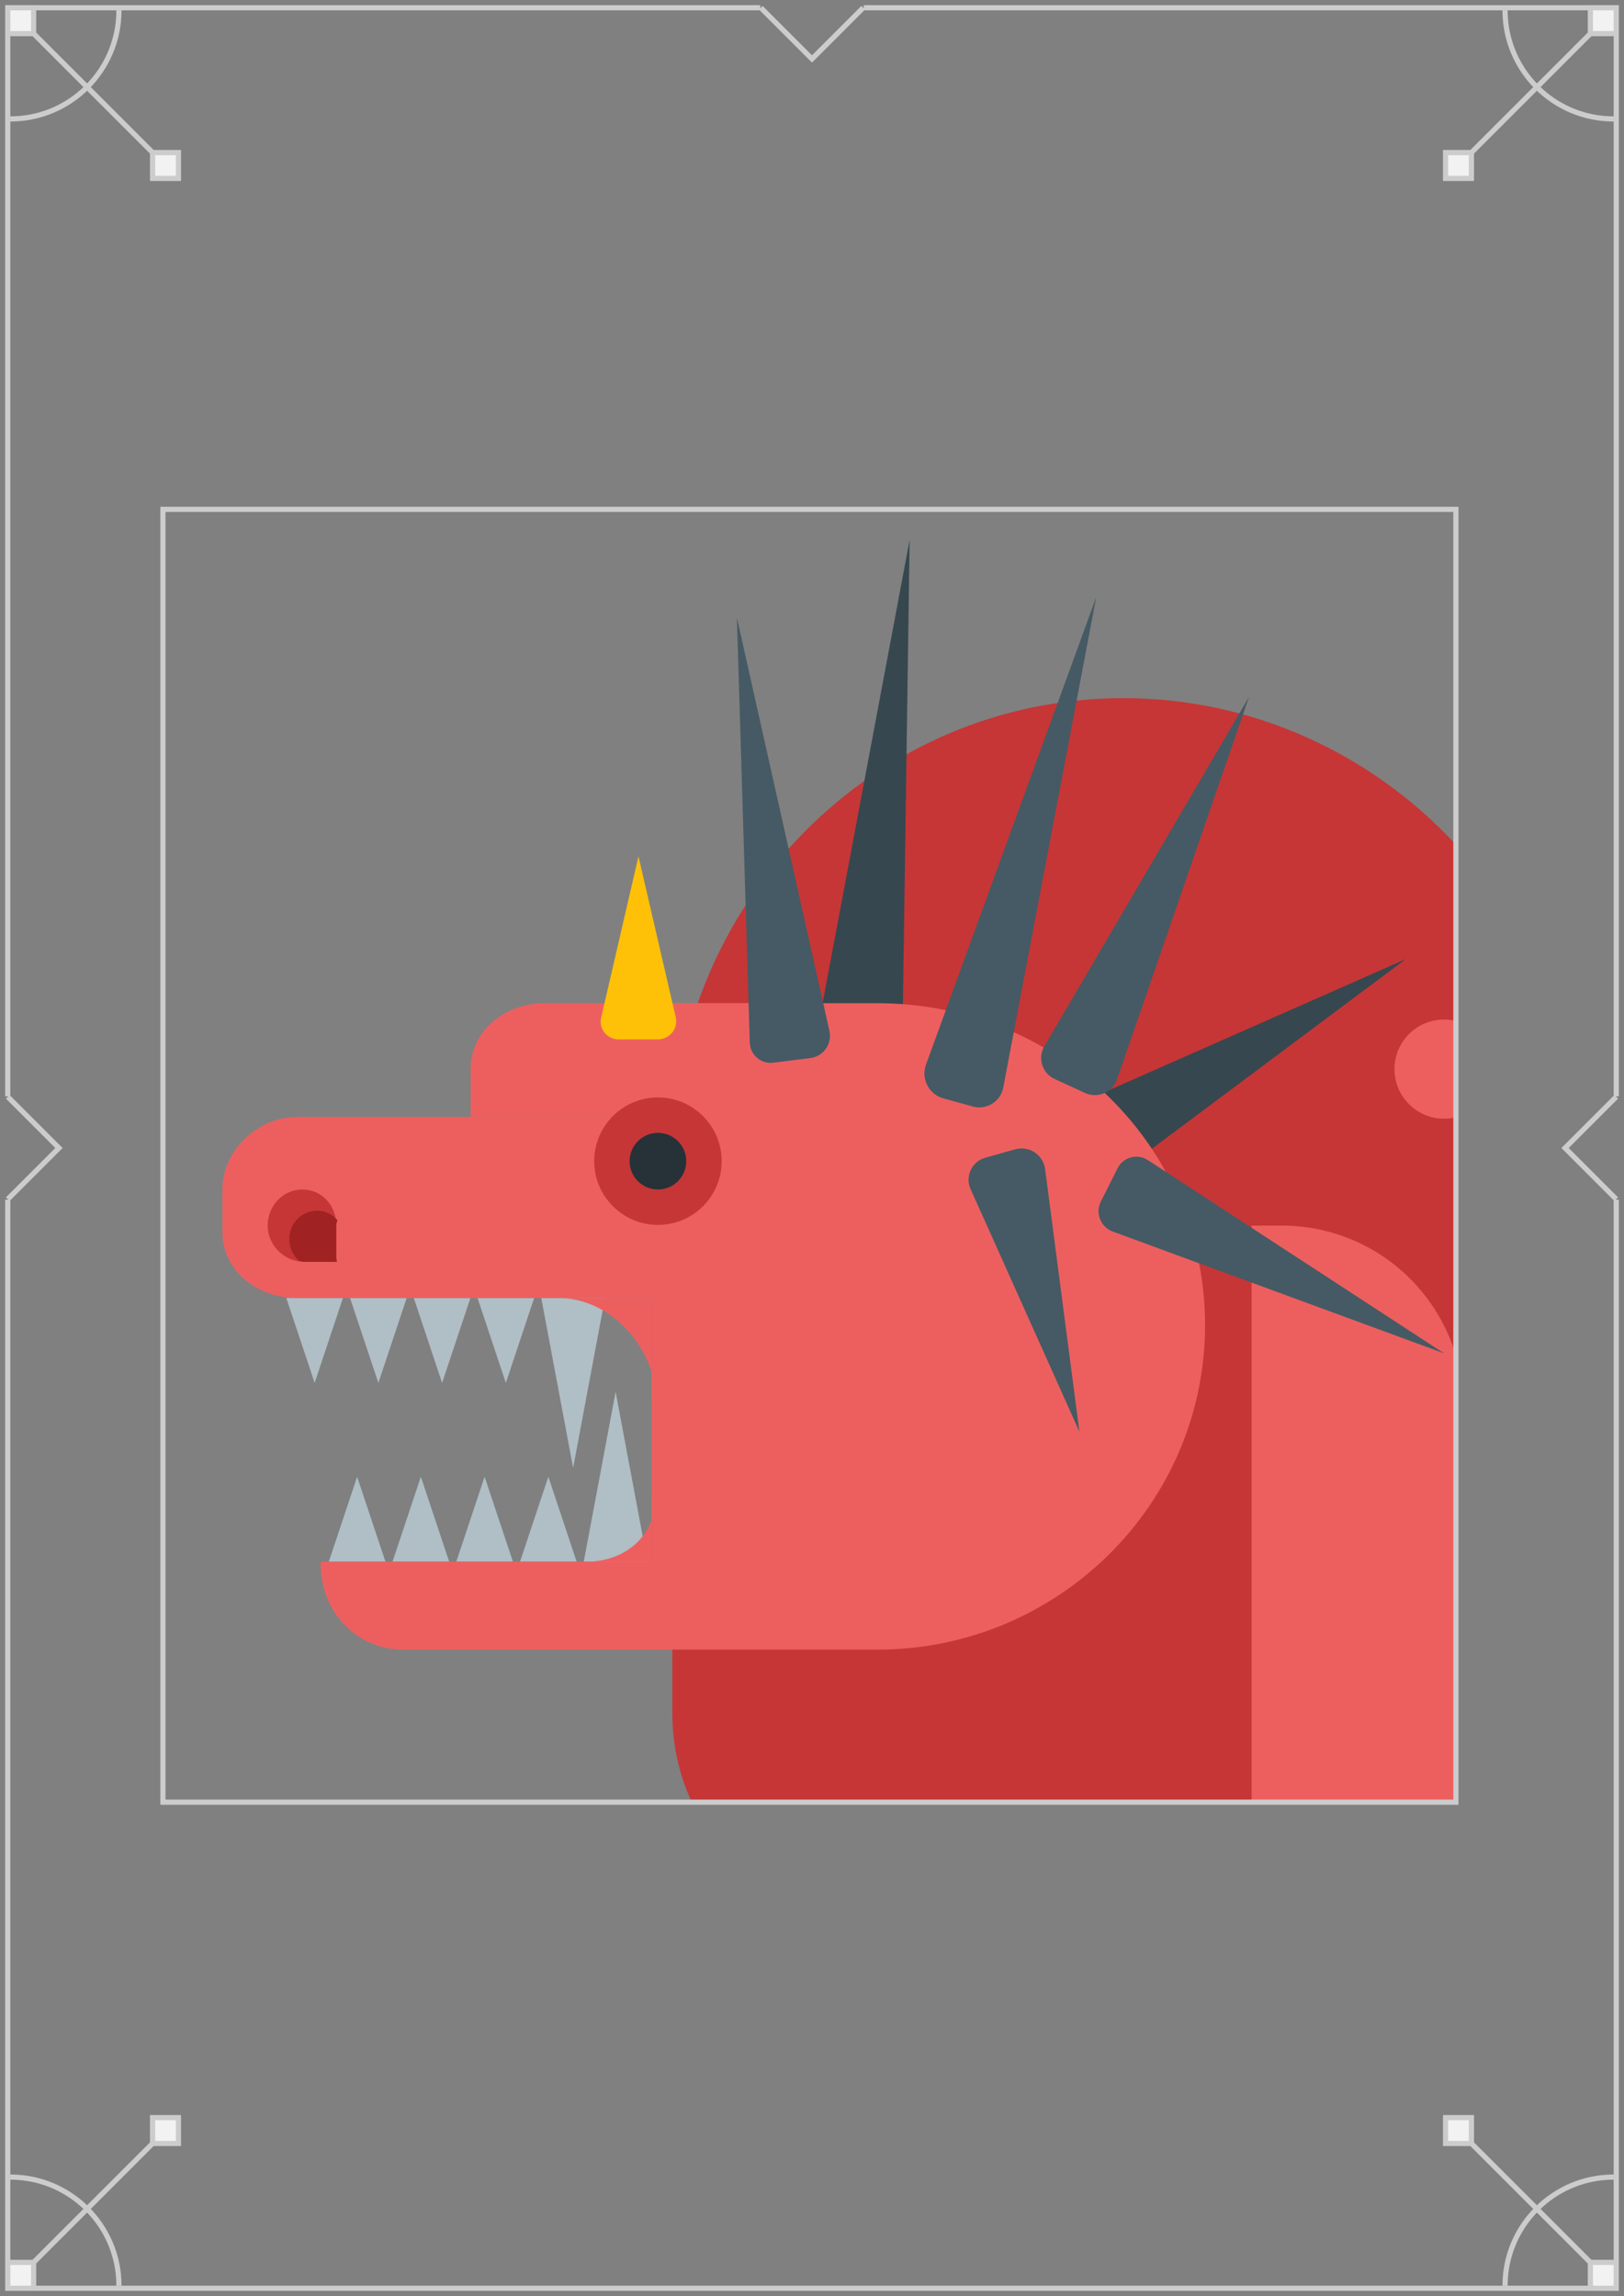 <?xml version="1.0" encoding="utf-8"?>
<!-- Generator: Adobe Illustrator 16.0.0, SVG Export Plug-In . SVG Version: 6.00 Build 0)  -->
<!DOCTYPE svg PUBLIC "-//W3C//DTD SVG 1.1//EN" "http://www.w3.org/Graphics/SVG/1.1/DTD/svg11.dtd">
<svg version="1.1" id="Layer_1" xmlns="http://www.w3.org/2000/svg" xmlns:xlink="http://www.w3.org/1999/xlink" x="0px" y="0px"
	 width="314px" height="444px" viewBox="0 0 314 444" enable-background="new 0 0 314 444" xml:space="preserve">
<rect x="0" y="0" width="314" height="444" fill="#808080" stroke="none"/>
<g id="Intro_Bubbles">
</g>
<g id="Statue">
</g>
<g id="Card_6">
</g>
<g id="Card_5">
	<g>
		<g>
			<g>
				<polyline fill="none" stroke="#CCCCCC" stroke-miterlimit="10" points="312.5,232.002 312.5,442.5 1.5,442.5 1.5,232.002 				
					"/>
				<line fill="none" stroke="#CCCCCC" stroke-miterlimit="10" x1="312.5" y1="1" x2="312.5" y2="212"/>
				<line fill="none" stroke="#CCCCCC" stroke-miterlimit="10" x1="167.002" y1="1.5" x2="313" y2="1.5"/>
				<polyline fill="none" stroke="#CCCCCC" stroke-miterlimit="10" points="1.5,212 1.5,1.5 146.998,1.5 				"/>
				<polyline fill="none" stroke="#CCCCCC" stroke-miterlimit="10" points="1.5,212.101 11.399,222 1.5,231.898 				"/>
				<polyline fill="none" stroke="#CCCCCC" stroke-miterlimit="10" points="312.5,212.101 302.602,222 312.5,231.898 				"/>
				<polyline fill="none" stroke="#CCCCCC" stroke-miterlimit="10" points="166.898,1.5 157,11.399 147.1,1.5 				"/>
			</g>
			<path fill="none" stroke="#CCCCCC" stroke-miterlimit="10" d="M23,442c0-11.598-9.402-21-21-21"/>
			<line fill="none" stroke="#CCCCCC" stroke-miterlimit="10" x1="3.5" y1="440.5" x2="31" y2="413"/>
			<g>
				<rect x="1.5" y="437.5" fill="#F2F2F2" width="5" height="5"/>
				<path fill="#CCCCCC" d="M6,438v4H2v-4H6 M7,437H1v6h6V437L7,437z"/>
			</g>
			<g>
				<rect x="29.5" y="409.5" fill="#F2F2F2" width="5" height="5"/>
				<path fill="#CCCCCC" d="M34,410v4h-4v-4H34 M35,409h-6v6h6V409L35,409z"/>
			</g>
			<path fill="none" stroke="#CCCCCC" stroke-miterlimit="10" d="M291,442c0-11.598,9.402-21,21-21"/>
			<line fill="none" stroke="#CCCCCC" stroke-miterlimit="10" x1="310.5" y1="440.5" x2="283" y2="413"/>
			<g>
				<rect x="307.5" y="437.5" fill="#F2F2F2" width="5" height="5"/>
				<path fill="#CCCCCC" d="M312,438v4h-4v-4H312 M313,437h-6v6h6V437L313,437z"/>
			</g>
			<g>
				<rect x="279.5" y="409.5" fill="#F2F2F2" width="5" height="5"/>
				<path fill="#CCCCCC" d="M284,410v4h-4v-4H284 M285,409h-6v6h6V409L285,409z"/>
			</g>
			<path fill="none" stroke="#CCCCCC" stroke-miterlimit="10" d="M23,2c0,11.598-9.402,21-21,21"/>
			<line fill="none" stroke="#CCCCCC" stroke-miterlimit="10" x1="3.5" y1="3.5" x2="31" y2="31"/>
			<g>
				<rect x="1.5" y="1.5" fill="#F2F2F2" width="5" height="5"/>
				<path fill="#CCCCCC" d="M6,2v4H2V2H6 M7,1H1v6h6V1L7,1z"/>
			</g>
			<g>
				<rect x="29.5" y="29.5" fill="#F2F2F2" width="5" height="5"/>
				<path fill="#CCCCCC" d="M34,30v4h-4v-4H34 M35,29h-6v6h6V29L35,29z"/>
			</g>
			<path fill="none" stroke="#CCCCCC" stroke-miterlimit="10" d="M291,2c0,11.598,9.402,21,21,21"/>
			<line fill="none" stroke="#CCCCCC" stroke-miterlimit="10" x1="310.5" y1="3.5" x2="283" y2="31"/>
			<g>
				<rect x="307.5" y="1.5" fill="#F2F2F2" width="5" height="5"/>
				<path fill="#CCCCCC" d="M312,2v4h-4V2H312 M313,1h-6v6h6V1L313,1z"/>
			</g>
			<g>
				<rect x="279.5" y="29.5" fill="#F2F2F2" width="5" height="5"/>
				<path fill="#CCCCCC" d="M284,30v4h-4v-4H284 M285,29h-6v6h6V29L285,29z"/>
			</g>
		</g>
		<g>
			<g>
				<defs>
					<rect id="SVGID_1_" x="31.5" y="98.5" width="250" height="250"/>
				</defs>
				<clipPath id="SVGID_2_">
					<use xlink:href="#SVGID_1_"  overflow="visible"/>
				</clipPath>
				<g clip-path="url(#SVGID_2_)">
					<path id="XMLID_893_" fill="#C63636" d="M264.146,372h-93.114C148.344,372,130,354.041,130,331.353V223.176
						c0-48.4,38.846-88.176,87.246-88.176h-0.171C265.475,135,305,174.775,305,223.176v108.177C305,354.041,286.834,372,264.146,372
						z"/>
					<path id="XMLID_887_" fill="#ED5F5F" d="M283,442h-27.07c-7.562,0-13.93-5.862-13.93-13.425V237h5.713
						C267.377,237,283,252.811,283,272.473V442z"/>
					<circle id="XMLID_886_" fill="#ED5F5F" cx="279.208" cy="206.744" r="9.585"/>
					<circle id="XMLID_885_" fill="#ED5F5F" cx="290.163" cy="228.653" r="6.847"/>
					<g id="XMLID_853_">
						<g id="XMLID_879_">
							<polygon id="XMLID_884_" fill="#B0BEC5" points="112.867,302 119.03,269.137 125.191,302 							"/>
							<polygon id="XMLID_883_" fill="#B0BEC5" points="100.545,302 106.021,285.568 111.498,302 							"/>
							<polygon id="XMLID_882_" fill="#B0BEC5" points="88.221,302 93.697,285.568 99.176,302 							"/>
							<polygon id="XMLID_881_" fill="#B0BEC5" points="75.896,302 81.373,285.568 86.852,302 							"/>
							<polygon id="XMLID_880_" fill="#B0BEC5" points="63.572,302 69.05,285.568 74.527,302 							"/>
						</g>
						<g id="XMLID_873_">
							<polygon id="XMLID_878_" fill="#B0BEC5" points="104.652,251 110.814,283.863 116.977,251 							"/>
							<polygon id="XMLID_877_" fill="#B0BEC5" points="92.328,251 97.806,267.432 103.283,251 							"/>
							<polygon id="XMLID_876_" fill="#B0BEC5" points="80.004,251 85.481,267.432 90.959,251 							"/>
							<polygon id="XMLID_875_" fill="#B0BEC5" points="67.68,251 73.157,267.432 78.635,251 							"/>
							<polygon id="XMLID_874_" fill="#B0BEC5" points="55.356,251 60.834,267.432 66.311,251 							"/>
						</g>
						<path id="XMLID_872_" fill="#ED5F5F" d="M152,216H91v-9.256C91,199.182,97.741,194,105.304,194H152V216z"/>
						<path id="XMLID_871_" fill="#ED5F5F" d="M57.378,216H130v35H57.378C49.814,251,43,245.802,43,238.239v-8.216
							C43,222.461,49.814,216,57.378,216z"/>
						<path id="XMLID_870_" fill="#ED5F5F" d="M62,302h68v17H77.918C68.843,319,62,311.581,62,302.506V302z"/>
						<path id="XMLID_869_" fill="#ED5F5F" d="M126.871,271H126v-20h-17.957h-0.172C118.459,251,126.871,261,126.871,271z"/>
						<path id="XMLID_868_" fill="#ED5F5F" d="M113.52,302H126v-13h0.871c0,8-5.959,13-13.521,13H113.52z"/>
						<polygon id="XMLID_867_" fill="#37474F" points="158.139,198.823 175.877,104.395 174.489,200.465 						"/>
						<polygon id="XMLID_866_" fill="#37474F" points="205.057,214.947 271.818,185.462 213.346,229.136 						"/>
						<path id="XMLID_865_" fill="#ED5F5F" d="M126,319h43.662C204.45,319,233,290.979,233,256.191v0.113
							C233,221.518,204.45,194,169.662,194H126V319z"/>
						<path id="XMLID_864_" fill="#455A64" d="M179.039,205.874l32.922-90.432l-17.984,94.876c-0.512,2.697-3.217,4.385-5.862,3.657
							l-5.699-1.566C179.596,211.635,178.039,208.62,179.039,205.874z"/>
						<path id="XMLID_863_" fill="#455A64" d="M202.073,226.084l6.633,50.787l-21.046-46.936c-1.1-2.455,0.234-5.312,2.82-6.045
							l5.78-1.636C198.963,221.492,201.71,223.303,202.073,226.084z"/>
						<path id="XMLID_862_" fill="#455A64" d="M144.969,201.61l-2.489-82.165l17.888,79.919c0.559,2.492-1.15,4.923-3.684,5.241
							l-7.158,0.901C147.154,205.806,145.042,203.998,144.969,201.61z"/>
						<path id="XMLID_861_" fill="#455A64" d="M201.917,202.33l39.581-67.561l-25.51,73.939c-0.877,2.542-3.756,3.771-6.199,2.648
							l-5.883-2.706C201.504,207.547,200.58,204.61,201.917,202.33z"/>
						<path id="XMLID_860_" fill="#FFC107" d="M116.235,196.791l7.214-31.193l7.199,31.094c0.52,2.256-1.193,4.309-3.508,4.309
							h-7.45C117.41,201,115.723,199.013,116.235,196.791z"/>
						<circle id="XMLID_859_" fill="#C63636" cx="127.213" cy="224.546" r="12.324"/>
						<circle id="XMLID_858_" fill="#263238" cx="127.213" cy="224.546" r="5.477"/>
						<g id="XMLID_855_">
							<path id="XMLID_857_" fill="#C63636" d="M58.45,230.023c-3.78,0-6.698,3.207-6.698,6.987c0,3.781,3.215,6.989,6.995,6.989H65
								v-7.131C65,233.088,62.231,230.023,58.45,230.023z"/>
							<path id="XMLID_856_" fill="#A02222" d="M65,236.869c0-0.331,0.244-0.648,0.199-0.969c-1-1.082-2.271-1.771-3.861-1.771
								c-3.025,0-5.404,2.452-5.404,5.478c0,1.591,0.727,3.151,1.809,4.152c0.318,0.047,0.674,0.239,1.005,0.239h6.327
								c0.186,0-0.074-0.618-0.074-0.804L65,236.869L65,236.869z"/>
						</g>
						<path id="XMLID_854_" fill="#455A64" d="M221.928,224.336l57.28,37.369l-64.065-23.553c-2.342-0.861-3.412-3.568-2.293-5.799
							l3.231-6.438C217.168,223.749,219.898,223.012,221.928,224.336z"/>
					</g>
				</g>
			</g>
			<g>
				<rect id="SVGID_15_" x="31.5" y="98.5" fill="none" stroke="#CCCCCC" stroke-miterlimit="10" width="250" height="250"/>
			</g>
		</g>
	</g>
</g>
<g id="Card_4">
</g>
<g id="Card_3">
</g>
<g id="Card_2">
</g>
<g id="Card_1">
</g>
</svg>
